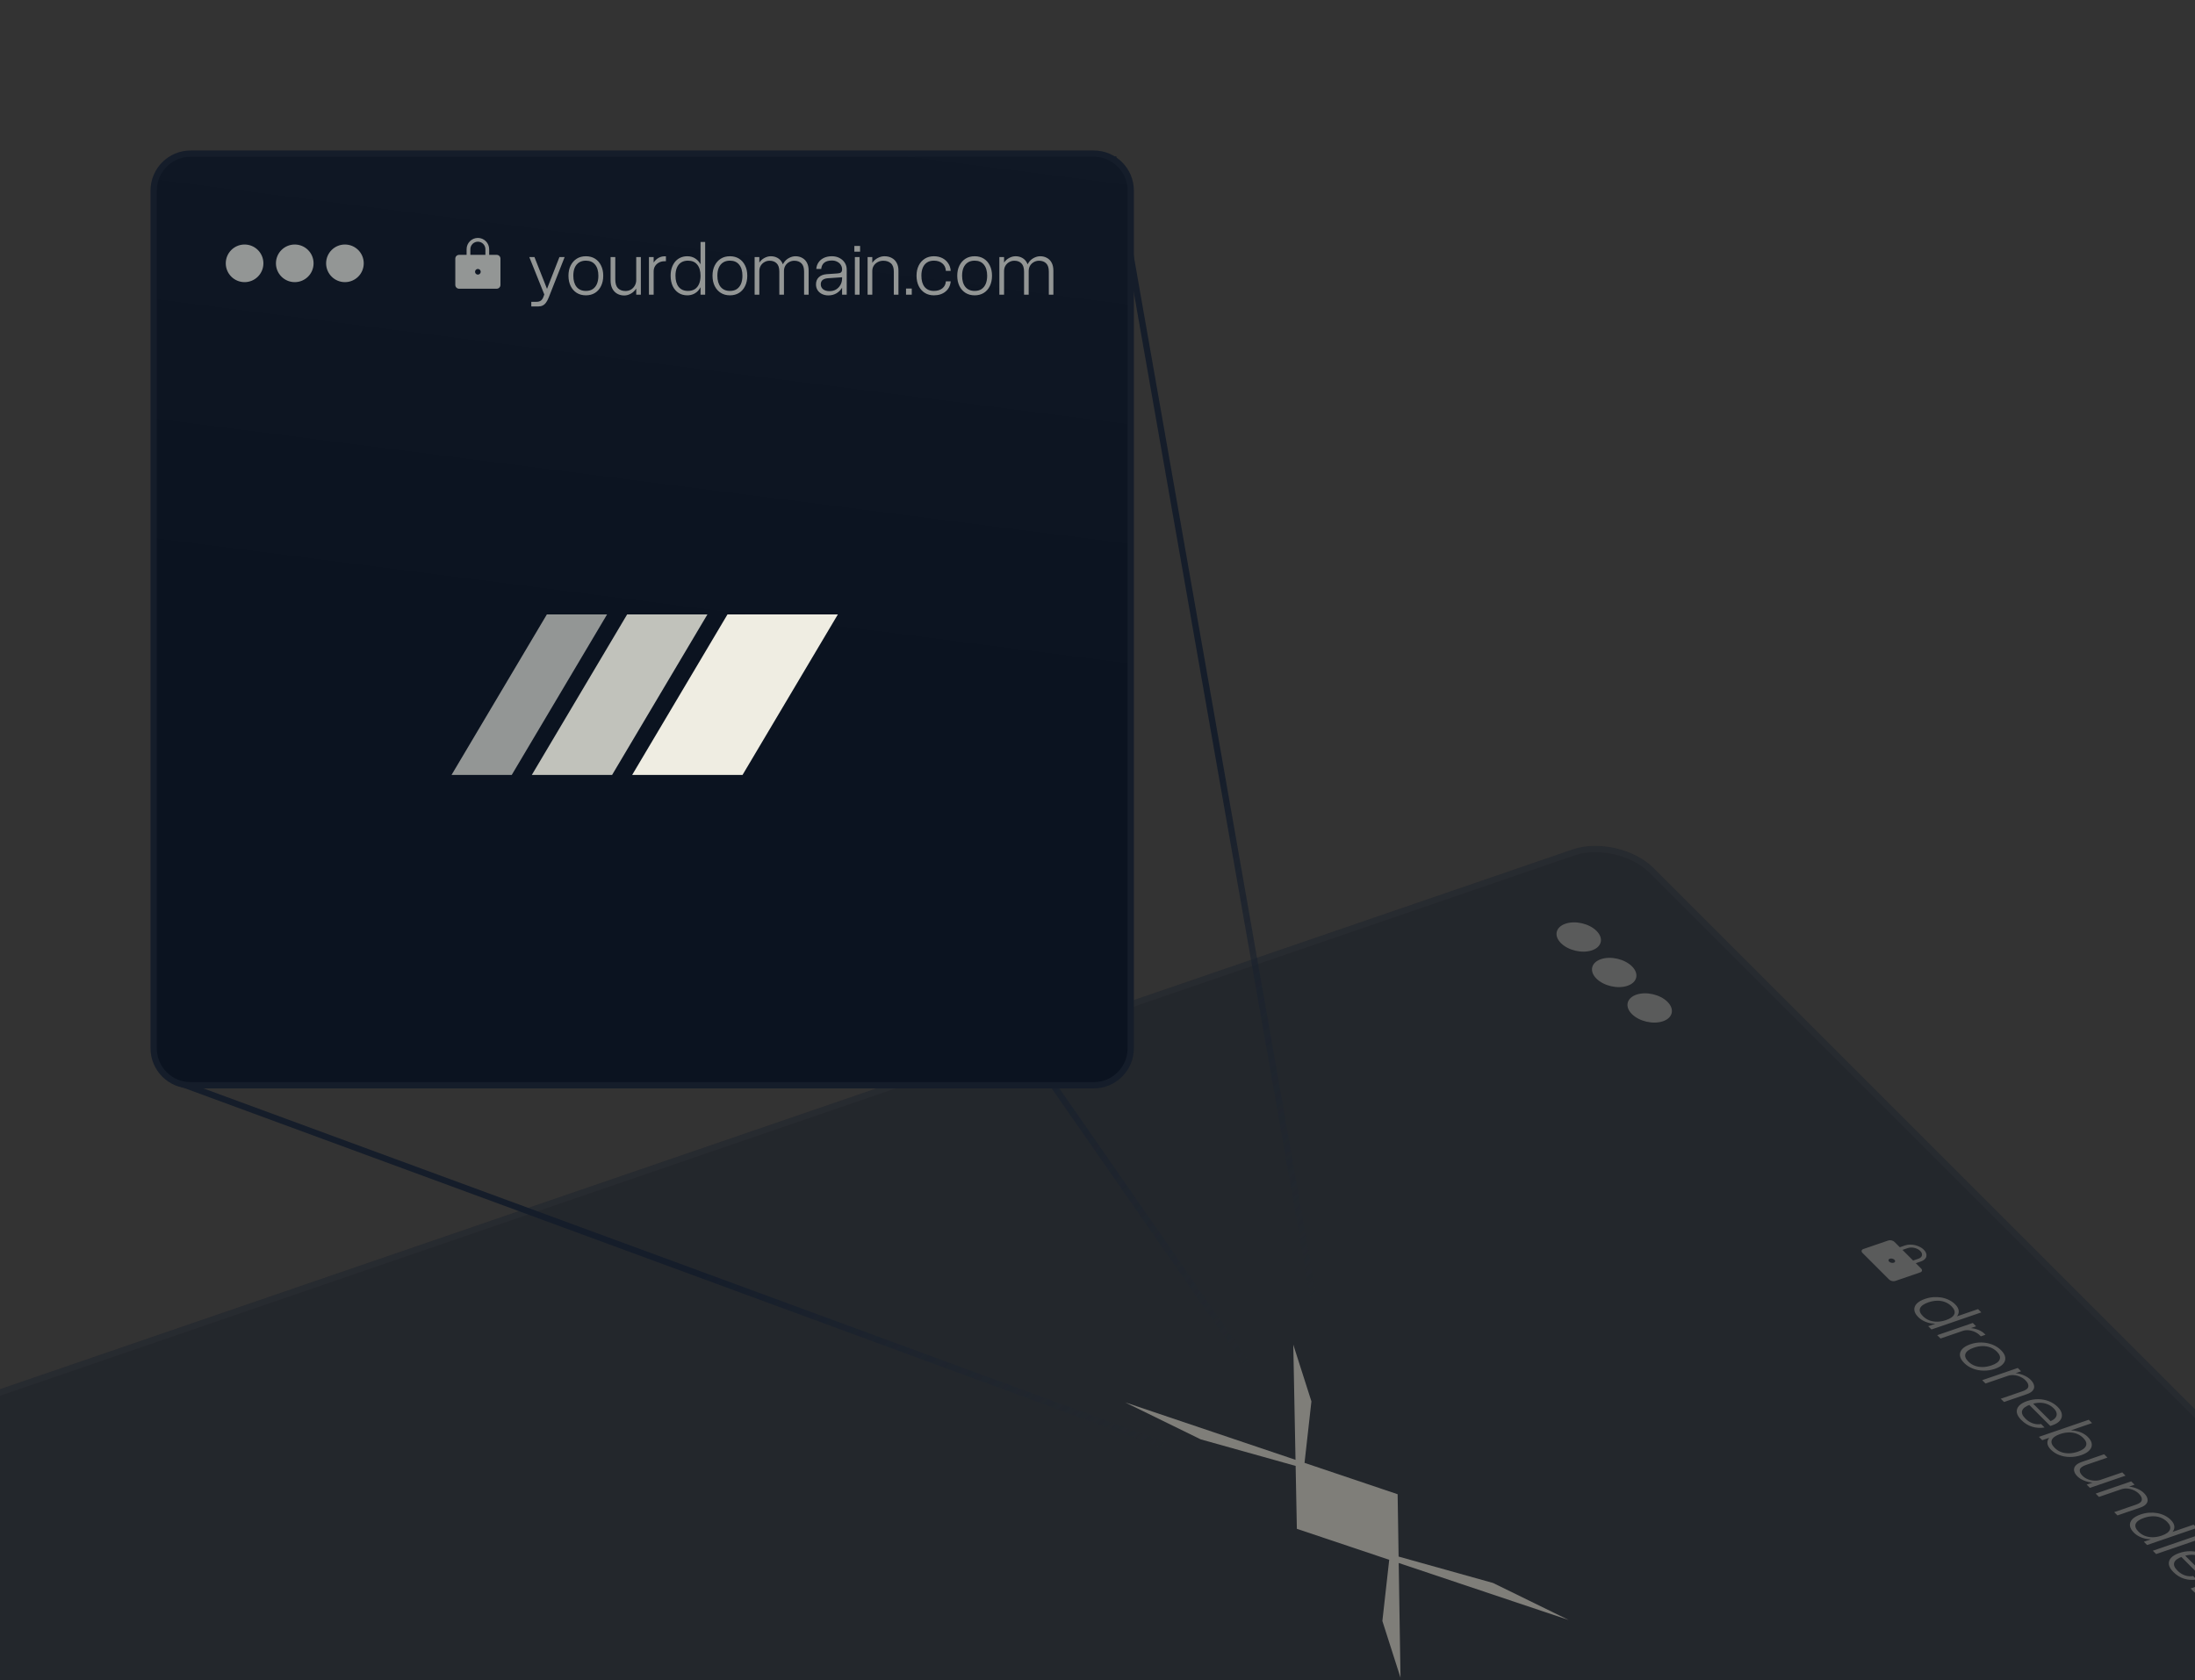 <svg width="350" height="268" viewBox="0 0 350 268" fill="none" xmlns="http://www.w3.org/2000/svg">
<rect x="0" y="0" width="350" height="268" fill="#333333" stroke="none"/>
<g clip-path="url(#clip0_193_898)">
<g opacity="0.4">
<path d="M263.336 138.821L390.616 266.1C393.544 269.029 392.743 272.494 388.825 273.839L109.808 369.621C105.89 370.966 100.34 369.682 97.411 366.753L-29.869 239.474C-32.797 236.545 -31.996 233.08 -28.078 231.735L250.939 135.953C254.857 134.608 260.407 135.892 263.336 138.821Z" fill="#0B1320" stroke="#151D2A"/>
<circle cx="3" cy="3" r="3" transform="matrix(0.707 0.707 -0.946 0.325 252.451 146.357)" fill="#939695"/>
<circle cx="3" cy="3" r="3" transform="matrix(0.707 0.707 -0.946 0.325 258.107 152.014)" fill="#939695"/>
<circle cx="3" cy="3" r="3" transform="matrix(0.707 0.707 -0.946 0.325 263.766 157.672)" fill="#939695"/>
<path d="M306.328 202.329L305.48 201.48L306.331 201.188C306.782 201.033 307.081 200.75 307.162 200.402C307.242 200.054 307.098 199.668 306.76 199.331C306.423 198.993 305.92 198.731 305.362 198.602C304.804 198.473 304.237 198.487 303.785 198.642L302.934 198.935L302.085 198.086C301.973 197.974 301.805 197.886 301.619 197.843C301.433 197.8 301.244 197.805 301.094 197.857L297.121 199.22C296.971 199.272 296.871 199.366 296.844 199.482C296.817 199.598 296.865 199.727 296.978 199.839L301.221 204.082C301.333 204.195 301.501 204.282 301.687 204.325C301.873 204.368 302.062 204.363 302.212 204.311L306.185 202.948C306.335 202.896 306.435 202.802 306.462 202.686C306.489 202.57 306.441 202.441 306.328 202.329ZM301.227 201.23C301.164 201.167 301.128 201.097 301.122 201.029C301.117 200.96 301.142 200.897 301.196 200.846C301.25 200.795 301.329 200.76 301.424 200.743C301.519 200.727 301.625 200.732 301.729 200.756C301.833 200.78 301.93 200.823 302.008 200.879C302.086 200.935 302.142 201.002 302.168 201.071C302.194 201.14 302.189 201.208 302.154 201.267C302.119 201.326 302.055 201.373 301.971 201.402C301.858 201.441 301.717 201.445 301.577 201.412C301.438 201.38 301.312 201.315 301.227 201.23ZM305.055 201.056L303.358 199.359L304.209 199.067C304.51 198.963 304.889 198.954 305.261 199.04C305.632 199.126 305.968 199.301 306.193 199.526C306.418 199.751 306.514 200.007 306.461 200.24C306.407 200.472 306.207 200.66 305.906 200.764L305.055 201.056Z" fill="#939695"/>
<path d="M315.929 209.323L307.981 212.051L307.459 211.529L315.407 208.801L315.929 209.323ZM310.609 210.837C310.166 210.989 309.719 211.083 309.268 211.119C308.823 211.161 308.391 211.15 307.97 211.086C307.557 211.02 307.169 210.901 306.808 210.728C306.447 210.556 306.133 210.337 305.868 210.071C305.492 209.696 305.286 209.325 305.248 208.96C305.21 208.594 305.333 208.255 305.616 207.943C305.912 207.634 306.355 207.377 306.946 207.175C307.39 207.022 307.833 206.93 308.276 206.896C308.732 206.866 309.17 206.886 309.588 206.958C310.013 207.035 310.411 207.165 310.783 207.349C311.156 207.533 311.483 207.765 311.765 208.047C312.118 208.401 312.306 208.752 312.327 209.101C312.354 209.455 312.22 209.783 311.926 210.084C311.639 210.383 311.2 210.634 310.609 210.837ZM307.493 207.721C306.769 207.97 306.325 208.286 306.162 208.668C306.012 209.054 306.16 209.47 306.608 209.918C306.912 210.222 307.257 210.448 307.644 210.597C308.039 210.744 308.462 210.814 308.912 210.808C309.37 210.799 309.839 210.712 310.319 210.547C311.036 210.301 311.469 209.985 311.62 209.6C311.776 209.22 311.627 208.803 311.174 208.35C310.881 208.057 310.539 207.834 310.146 207.679C309.759 207.53 309.34 207.459 308.889 207.465C308.439 207.471 307.974 207.557 307.493 207.721ZM315.85 213.145L315.676 212.971C315.455 212.75 315.184 212.569 314.864 212.427C314.543 212.284 314.215 212.2 313.881 212.174C313.555 212.145 313.24 212.182 312.937 212.286L312.747 212.007C313.205 211.849 313.668 211.787 314.137 211.819C314.619 211.854 315.058 211.951 315.457 212.112C315.861 212.277 316.179 212.476 316.411 212.708L316.593 212.89L315.85 213.145ZM314.568 211.014L315.098 211.545L309.423 213.493L308.893 212.962L314.568 211.014ZM314.181 214.409C314.772 214.206 315.368 214.112 315.97 214.128C316.579 214.142 317.152 214.253 317.688 214.462C318.225 214.671 318.689 214.972 319.082 215.364C319.474 215.756 319.694 216.141 319.743 216.517C319.792 216.894 319.675 217.238 319.392 217.551C319.122 217.866 318.691 218.125 318.1 218.328C317.509 218.531 316.905 218.627 316.289 218.616C315.685 218.608 315.115 218.499 314.578 218.29C314.042 218.081 313.577 217.781 313.185 217.388C312.793 216.996 312.572 216.612 312.523 216.235C312.474 215.859 312.589 215.512 312.866 215.194C313.151 214.873 313.589 214.611 314.181 214.409ZM317.553 217.781C318.27 217.535 318.703 217.219 318.854 216.834C319.01 216.454 318.864 216.04 318.417 215.592C318.118 215.294 317.775 215.07 317.388 214.921C317.001 214.772 316.579 214.698 316.123 214.699C315.673 214.705 315.208 214.791 314.727 214.955C314.003 215.204 313.562 215.522 313.404 215.91C313.254 216.296 313.403 216.713 313.85 217.16C314.154 217.464 314.497 217.688 314.878 217.831C315.273 217.978 315.696 218.048 316.146 218.042C316.604 218.033 317.073 217.946 317.553 217.781ZM322.508 221.902C323.077 221.707 323.383 221.457 323.426 221.153C323.476 220.846 323.322 220.513 322.963 220.154C322.731 219.922 322.448 219.733 322.114 219.588C321.794 219.446 321.46 219.36 321.113 219.331C320.779 219.304 320.46 219.343 320.157 219.447L319.967 219.168C320.423 219.018 320.894 218.968 321.379 219.017C321.87 219.071 322.325 219.193 322.743 219.383C323.169 219.571 323.512 219.795 323.772 220.054C324.081 220.364 324.267 220.663 324.329 220.954C324.404 221.247 324.345 221.516 324.153 221.76C323.973 222.007 323.647 222.212 323.174 222.374L319.549 223.619L319.027 223.097L322.508 221.902ZM321.744 218.19L322.274 218.721L316.599 220.669L316.069 220.138L321.744 218.19ZM323.238 223.466C323.843 223.258 324.445 223.159 325.041 223.169C325.637 223.18 326.2 223.291 326.729 223.503C327.264 223.72 327.727 224.024 328.119 224.417C328.5 224.798 328.716 225.177 328.764 225.553C328.821 225.927 328.721 226.269 328.466 226.58C328.21 226.89 327.813 227.138 327.273 227.323L326.93 227.441L323.499 224.01L324.109 223.801L326.976 226.668C327.338 226.514 327.599 226.328 327.758 226.11C327.925 225.89 327.983 225.655 327.931 225.405C327.888 225.153 327.739 224.9 327.485 224.646C327.175 224.336 326.827 224.107 326.44 223.958C326.06 223.806 325.645 223.734 325.194 223.74C324.757 223.749 324.287 223.84 323.784 224.012C323.038 224.269 322.593 224.588 322.45 224.971C322.307 225.354 322.476 225.786 322.957 226.267C323.321 226.631 323.725 226.886 324.168 227.031C324.61 227.176 325.041 227.21 325.46 227.133L326.016 227.688C325.323 227.799 324.66 227.756 324.025 227.559C323.396 227.366 322.819 227.008 322.295 226.483C321.891 226.08 321.656 225.686 321.589 225.301C321.534 224.919 321.642 224.57 321.912 224.254C322.19 223.937 322.632 223.674 323.238 223.466ZM333.057 226.451L333.587 226.981L325.64 229.709L325.109 229.179L333.057 226.451ZM328.209 228.437C328.653 228.285 329.093 228.19 329.531 228.151C329.981 228.115 330.413 228.13 330.826 228.196C331.24 228.262 331.624 228.378 331.98 228.546C332.341 228.718 332.655 228.937 332.92 229.202C333.296 229.578 333.502 229.949 333.54 230.314C333.578 230.68 333.453 231.016 333.164 231.323C332.888 231.632 332.455 231.889 331.864 232.092C331.273 232.295 330.672 232.393 330.061 232.388C329.463 232.385 328.901 232.285 328.375 232.087C327.85 231.889 327.399 231.602 327.023 231.227C326.67 230.873 326.482 230.522 326.461 230.173C326.44 229.824 326.576 229.499 326.87 229.198C327.172 228.894 327.618 228.64 328.209 228.437ZM331.317 231.545C332.034 231.299 332.467 230.983 332.618 230.597C332.774 230.217 332.628 229.804 332.18 229.356C331.882 229.058 331.539 228.834 331.152 228.685C330.765 228.536 330.346 228.465 329.895 228.471C329.445 228.477 328.98 228.563 328.499 228.727C327.775 228.976 327.332 229.292 327.168 229.674C327.018 230.06 327.166 230.476 327.614 230.924C327.918 231.228 328.26 231.451 328.642 231.595C329.037 231.741 329.459 231.811 329.91 231.805C330.367 231.797 330.837 231.71 331.317 231.545ZM332.657 233.645C332.051 233.853 331.71 234.107 331.634 234.408C331.57 234.712 331.713 235.038 332.061 235.386C332.293 235.618 332.57 235.801 332.893 235.935C333.223 236.066 333.566 236.142 333.922 236.16C334.284 236.185 334.627 236.141 334.953 236.029L335.135 236.301C334.662 236.463 334.175 236.522 333.675 236.479C333.175 236.435 332.708 236.321 332.275 236.136C331.847 235.956 331.506 235.739 331.252 235.485C330.959 235.192 330.783 234.897 330.723 234.598C330.668 234.305 330.741 234.036 330.94 233.789C331.148 233.54 331.495 233.331 331.983 233.164L335.508 231.954L336.038 232.484L332.657 233.645ZM333.247 237.316L332.725 236.794L338.4 234.846L338.922 235.368L333.247 237.316ZM340.597 239.991C341.166 239.796 341.472 239.546 341.515 239.242C341.566 238.935 341.411 238.602 341.052 238.243C340.82 238.011 340.537 237.822 340.204 237.677C339.883 237.535 339.549 237.449 339.202 237.42C338.868 237.394 338.549 237.433 338.246 237.537L338.056 237.257C338.512 237.108 338.983 237.057 339.468 237.106C339.959 237.16 340.414 237.282 340.833 237.472C341.259 237.66 341.601 237.884 341.861 238.143C342.17 238.453 342.356 238.753 342.418 239.043C342.493 239.336 342.434 239.605 342.242 239.849C342.062 240.097 341.736 240.301 341.263 240.464L337.639 241.708L337.116 241.186L340.597 239.991ZM339.833 236.279L340.363 236.81L334.689 238.758L334.158 238.228L339.833 236.279ZM350.309 243.703L342.362 246.431L341.84 245.909L349.787 243.181L350.309 243.703ZM344.989 245.217C344.546 245.37 344.099 245.464 343.649 245.5C343.204 245.541 342.771 245.53 342.35 245.467C341.937 245.401 341.55 245.281 341.188 245.109C340.827 244.936 340.514 244.717 340.248 244.452C339.873 244.076 339.666 243.706 339.628 243.34C339.59 242.975 339.713 242.636 339.996 242.323C340.292 242.014 340.736 241.758 341.327 241.555C341.77 241.403 342.213 241.31 342.656 241.276C343.112 241.246 343.55 241.267 343.969 241.338C344.393 241.415 344.791 241.545 345.164 241.729C345.536 241.913 345.863 242.146 346.145 242.428C346.499 242.781 346.686 243.132 346.707 243.481C346.734 243.836 346.601 244.163 346.306 244.465C346.019 244.764 345.581 245.014 344.989 245.217ZM341.874 242.102C341.15 242.35 340.706 242.666 340.542 243.048C340.392 243.434 340.541 243.851 340.988 244.298C341.292 244.602 341.637 244.828 342.025 244.977C342.419 245.124 342.842 245.194 343.292 245.188C343.75 245.179 344.219 245.092 344.699 244.927C345.416 244.681 345.85 244.366 346 243.98C346.156 243.6 346.008 243.183 345.555 242.73C345.262 242.438 344.919 242.214 344.526 242.059C344.139 241.91 343.72 241.839 343.27 241.845C342.819 241.851 342.354 241.937 341.874 242.102ZM351.22 244.614L351.751 245.145L343.804 247.873L343.273 247.343L351.22 244.614ZM347.484 247.712C348.09 247.504 348.691 247.405 349.287 247.415C349.883 247.426 350.446 247.537 350.975 247.749C351.51 247.966 351.973 248.27 352.365 248.663C352.746 249.044 352.962 249.423 353.01 249.799C353.067 250.173 352.967 250.515 352.712 250.826C352.456 251.136 352.059 251.384 351.519 251.569L351.176 251.687L347.745 248.256L348.355 248.047L351.222 250.914C351.584 250.76 351.845 250.574 352.004 250.356C352.171 250.136 352.229 249.901 352.177 249.651C352.134 249.399 351.985 249.146 351.731 248.892C351.421 248.582 351.073 248.353 350.686 248.204C350.306 248.053 349.891 247.98 349.44 247.986C349.003 247.995 348.533 248.086 348.03 248.259C347.284 248.515 346.84 248.834 346.696 249.217C346.553 249.6 346.722 250.032 347.203 250.513C347.567 250.877 347.971 251.132 348.414 251.277C348.856 251.422 349.287 251.456 349.706 251.379L350.262 251.934C349.569 252.045 348.906 252.002 348.271 251.805C347.642 251.612 347.065 251.254 346.541 250.729C346.137 250.326 345.902 249.932 345.835 249.547C345.78 249.165 345.888 248.816 346.158 248.501C346.436 248.183 346.878 247.92 347.484 247.712ZM350.217 253.051L350.864 253.697L349.944 254.013L349.297 253.367L350.217 253.051ZM353.342 253.57C353.933 253.367 354.53 253.274 355.131 253.29C355.74 253.303 356.313 253.415 356.85 253.624C357.387 253.833 357.848 254.131 358.235 254.517C358.588 254.871 358.811 255.218 358.902 255.557C358.994 255.897 358.956 256.207 358.789 256.486C358.636 256.769 358.348 256.998 357.927 257.172L357.38 256.625C357.836 256.446 358.08 256.188 358.11 255.852C358.148 255.512 357.968 255.143 357.57 254.746C357.272 254.447 356.929 254.224 356.541 254.075C356.154 253.926 355.735 253.854 355.285 253.86C354.835 253.867 354.369 253.952 353.889 254.117C353.165 254.366 352.721 254.681 352.558 255.064C352.407 255.449 352.556 255.866 353.003 256.313C353.396 256.706 353.842 256.979 354.344 257.133C354.846 257.287 355.329 257.299 355.795 257.169L356.342 257.716C355.647 257.895 354.938 257.875 354.213 257.657C353.493 257.444 352.869 257.072 352.338 256.542C351.952 256.155 351.734 255.773 351.685 255.397C351.636 255.02 351.75 254.673 352.028 254.355C352.313 254.035 352.751 253.773 353.342 253.57ZM357.933 258.161C358.524 257.958 359.12 257.864 359.722 257.88C360.331 257.894 360.904 258.005 361.441 258.214C361.977 258.423 362.442 258.724 362.834 259.116C363.226 259.509 363.447 259.893 363.496 260.269C363.545 260.646 363.427 260.99 363.144 261.303C362.874 261.618 362.443 261.877 361.852 262.08C361.261 262.283 360.657 262.379 360.041 262.368C359.437 262.36 358.867 262.252 358.331 262.043C357.794 261.833 357.329 261.533 356.937 261.141C356.545 260.748 356.324 260.364 356.275 259.987C356.227 259.611 356.341 259.264 356.619 258.946C356.904 258.625 357.342 258.364 357.933 258.161ZM361.305 261.533C362.022 261.287 362.456 260.971 362.606 260.586C362.762 260.206 362.616 259.792 362.169 259.345C361.871 259.046 361.528 258.823 361.14 258.674C360.753 258.525 360.332 258.45 359.876 258.451C359.425 258.457 358.96 258.543 358.48 258.708C357.756 258.956 357.315 259.275 357.157 259.663C357.006 260.048 357.155 260.465 357.602 260.912C357.906 261.216 358.249 261.44 358.631 261.583C359.025 261.73 359.448 261.8 359.898 261.794C360.356 261.785 360.825 261.698 361.305 261.533ZM368.878 268.273C369.447 268.077 369.762 267.836 369.821 267.548C369.889 267.258 369.754 266.944 369.417 266.607C369.201 266.392 368.932 266.217 368.609 266.083C368.3 265.952 367.974 265.874 367.633 265.851C367.304 265.83 366.988 265.871 366.685 265.975L366.487 265.687C366.937 265.533 367.403 265.477 367.883 265.52C368.362 265.563 368.809 265.677 369.222 265.862C369.642 266.044 369.977 266.259 370.225 266.508C370.513 266.795 370.682 267.078 370.733 267.358C370.797 267.64 370.73 267.9 370.532 268.139C370.341 268.375 370.009 268.575 369.536 268.737L365.912 269.981L365.398 269.467L368.878 268.273ZM366.086 265.48C366.655 265.285 366.969 265.043 367.029 264.756C367.102 264.471 366.969 264.16 366.632 263.823C366.417 263.608 366.151 263.436 365.833 263.307C365.524 263.176 365.198 263.099 364.857 263.075C364.528 263.054 364.212 263.096 363.909 263.2L363.719 262.92C364.17 262.765 364.635 262.709 365.115 262.752C365.595 262.795 366.038 262.907 366.446 263.086C366.866 263.268 367.198 263.481 367.441 263.724C367.728 264.011 367.897 264.294 367.949 264.573C368.007 264.85 367.937 265.108 367.739 265.347C367.554 265.588 367.225 265.79 366.752 265.953L363.128 267.197L362.605 266.675L366.086 265.48ZM365.496 261.942L366.026 262.473L360.352 264.421L359.821 263.891L365.496 261.942Z" fill="#939695"/>
<path d="M206.217 214.471L209.11 223.518L208.013 233.325L222.857 238.33L223.013 248.272L238.078 252.486L250.134 258.388L223.029 249.295L223.316 267.594L220.424 258.547L221.515 248.787L206.788 243.846L206.593 233.813L191.455 229.578L179.399 223.677L206.574 232.84L206.217 214.471Z" fill="#EFEDE2"/>
</g>
<path d="M177.5 25L215.5 241.5M166.5 171L215.5 241.5M28 172.5L215.5 241.5" stroke="url(#paint0_linear_193_898)"/>
<path d="M30.4 24.5H174.4C177.659 24.5 180.3 27.142 180.3 30.4V167.2C180.3 170.458 177.659 173.099 174.4 173.1H30.4C27.142 173.1 24.5 170.459 24.5 167.2V30.4C24.5 27.142 27.142 24.5 30.4 24.5Z" fill="#0B1320"/>
<path d="M30.4 24.5H174.4C177.659 24.5 180.3 27.142 180.3 30.4V167.2C180.3 170.458 177.659 173.099 174.4 173.1H30.4C27.142 173.1 24.5 170.459 24.5 167.2V30.4C24.5 27.142 27.142 24.5 30.4 24.5Z" fill="url(#paint1_linear_193_898)"/>
<path d="M30.4 24.5H174.4C177.659 24.5 180.3 27.142 180.3 30.4V167.2C180.3 170.458 177.659 173.099 174.4 173.1H30.4C27.142 173.1 24.5 170.459 24.5 167.2V30.4C24.5 27.142 27.142 24.5 30.4 24.5Z" stroke="#151D2A"/>
<circle cx="39" cy="42" r="3" fill="#939695"/>
<circle cx="47" cy="42" r="3" fill="#939695"/>
<circle cx="55" cy="42" r="3" fill="#939695"/>
<path d="M79.2 40.649H78V39.749C78 39.272 77.81 38.814 77.472 38.476C77.135 38.139 76.677 37.949 76.2 37.949C75.722 37.949 75.264 38.139 74.927 38.476C74.589 38.814 74.4 39.272 74.4 39.749V40.649H73.2C73.04 40.649 72.888 40.712 72.775 40.825C72.663 40.938 72.6 41.09 72.6 41.249V45.449C72.6 45.608 72.663 45.761 72.775 45.873C72.888 45.986 73.04 46.049 73.2 46.049H79.2C79.359 46.049 79.511 45.986 79.624 45.873C79.736 45.761 79.8 45.608 79.8 45.449V41.249C79.8 41.09 79.736 40.938 79.624 40.825C79.511 40.712 79.359 40.649 79.2 40.649ZM76.2 43.799C76.111 43.799 76.024 43.773 75.95 43.723C75.876 43.674 75.818 43.604 75.784 43.521C75.75 43.439 75.741 43.349 75.758 43.261C75.776 43.174 75.819 43.094 75.881 43.031C75.944 42.968 76.025 42.925 76.112 42.908C76.199 42.891 76.29 42.899 76.372 42.934C76.454 42.968 76.524 43.025 76.574 43.099C76.623 43.173 76.65 43.26 76.65 43.349C76.65 43.469 76.602 43.583 76.518 43.667C76.433 43.752 76.319 43.799 76.2 43.799ZM77.4 40.649H75V39.749C75 39.431 75.126 39.126 75.351 38.901C75.576 38.676 75.881 38.549 76.2 38.549C76.518 38.549 76.823 38.676 77.048 38.901C77.273 39.126 77.4 39.431 77.4 39.749V40.649Z" fill="#939695"/>
<path d="M84.715 48.137H85.559C85.848 48.137 86.074 48.074 86.238 47.949C86.41 47.832 86.551 47.625 86.66 47.328L86.789 46.965L84.398 41H85.219L87.223 46.074L89.203 41H90.035L87.516 47.398C87.375 47.758 87.227 48.043 87.07 48.254C86.914 48.473 86.738 48.629 86.543 48.723C86.348 48.824 86.121 48.875 85.863 48.875H84.715V48.137ZM90.644 43.977C90.644 43.352 90.762 42.809 90.996 42.348C91.231 41.879 91.555 41.516 91.969 41.258C92.383 41 92.867 40.871 93.422 40.871C93.977 40.871 94.461 41 94.875 41.258C95.289 41.516 95.609 41.879 95.836 42.348C96.07 42.809 96.188 43.352 96.188 43.977C96.188 44.602 96.07 45.152 95.836 45.629C95.609 46.098 95.289 46.461 94.875 46.719C94.461 46.977 93.977 47.105 93.422 47.105C92.867 47.105 92.383 46.977 91.969 46.719C91.555 46.461 91.231 46.098 90.996 45.629C90.762 45.152 90.644 44.602 90.644 43.977ZM95.414 43.977C95.414 43.219 95.238 42.629 94.887 42.207C94.543 41.785 94.055 41.574 93.422 41.574C93 41.574 92.641 41.668 92.344 41.855C92.047 42.043 91.816 42.316 91.652 42.676C91.496 43.035 91.418 43.469 91.418 43.977C91.418 44.742 91.594 45.34 91.945 45.77C92.297 46.191 92.789 46.402 93.422 46.402C93.852 46.402 94.211 46.309 94.5 46.121C94.797 45.926 95.023 45.648 95.18 45.289C95.336 44.922 95.414 44.484 95.414 43.977ZM98.109 44.574C98.109 45.215 98.254 45.684 98.543 45.98C98.84 46.27 99.234 46.414 99.727 46.414C100.055 46.414 100.348 46.34 100.605 46.191C100.863 46.035 101.066 45.824 101.215 45.559C101.371 45.293 101.449 44.988 101.449 44.645L101.801 44.715C101.801 45.215 101.688 45.645 101.461 46.004C101.234 46.363 100.945 46.641 100.594 46.836C100.25 47.031 99.898 47.129 99.539 47.129C99.125 47.129 98.75 47.035 98.414 46.848C98.086 46.66 97.828 46.391 97.641 46.039C97.453 45.68 97.359 45.242 97.359 44.727V41H98.109V44.574ZM102.188 47H101.449V41H102.188V47ZM106.184 41.668H105.938C105.625 41.668 105.336 41.738 105.07 41.879C104.805 42.02 104.598 42.211 104.449 42.453C104.301 42.688 104.227 42.965 104.227 43.285L103.863 43.215C103.863 42.73 103.965 42.316 104.168 41.973C104.379 41.621 104.641 41.352 104.953 41.164C105.273 40.977 105.598 40.883 105.926 40.883H106.184V41.668ZM103.477 41H104.227V47H103.477V41ZM112.441 38.598V47H111.703V38.598H112.441ZM112.113 43.977C112.113 44.445 112.051 44.871 111.926 45.254C111.809 45.637 111.641 45.969 111.422 46.25C111.203 46.523 110.938 46.734 110.625 46.883C110.312 47.031 109.969 47.105 109.594 47.105C109.062 47.105 108.598 46.977 108.199 46.719C107.801 46.461 107.488 46.098 107.262 45.629C107.043 45.152 106.934 44.602 106.934 43.977C106.934 43.508 106.996 43.086 107.121 42.711C107.254 42.328 107.434 42 107.66 41.727C107.895 41.453 108.176 41.242 108.504 41.094C108.832 40.945 109.195 40.871 109.594 40.871C110.094 40.871 110.531 41 110.906 41.258C111.289 41.516 111.586 41.879 111.797 42.348C112.008 42.809 112.113 43.352 112.113 43.977ZM107.707 43.977C107.707 44.742 107.879 45.34 108.223 45.77C108.574 46.191 109.066 46.402 109.699 46.402C110.129 46.402 110.492 46.309 110.789 46.121C111.086 45.926 111.312 45.648 111.469 45.289C111.625 44.922 111.703 44.484 111.703 43.977C111.703 43.219 111.527 42.629 111.176 42.207C110.832 41.785 110.34 41.574 109.699 41.574C109.285 41.574 108.926 41.668 108.621 41.855C108.324 42.043 108.098 42.316 107.941 42.676C107.785 43.035 107.707 43.469 107.707 43.977ZM113.613 43.977C113.613 43.352 113.73 42.809 113.965 42.348C114.199 41.879 114.523 41.516 114.938 41.258C115.352 41 115.836 40.871 116.391 40.871C116.945 40.871 117.43 41 117.844 41.258C118.258 41.516 118.578 41.879 118.805 42.348C119.039 42.809 119.156 43.352 119.156 43.977C119.156 44.602 119.039 45.152 118.805 45.629C118.578 46.098 118.258 46.461 117.844 46.719C117.43 46.977 116.945 47.105 116.391 47.105C115.836 47.105 115.352 46.977 114.938 46.719C114.523 46.461 114.199 46.098 113.965 45.629C113.73 45.152 113.613 44.602 113.613 43.977ZM118.383 43.977C118.383 43.219 118.207 42.629 117.855 42.207C117.512 41.785 117.023 41.574 116.391 41.574C115.969 41.574 115.609 41.668 115.312 41.855C115.016 42.043 114.785 42.316 114.621 42.676C114.465 43.035 114.387 43.469 114.387 43.977C114.387 44.742 114.562 45.34 114.914 45.77C115.266 46.191 115.758 46.402 116.391 46.402C116.82 46.402 117.18 46.309 117.469 46.121C117.766 45.926 117.992 45.648 118.148 45.289C118.305 44.922 118.383 44.484 118.383 43.977ZM128.215 43.32C128.215 42.719 128.074 42.281 127.793 42.008C127.512 41.727 127.133 41.586 126.656 41.586C126.352 41.586 126.07 41.66 125.812 41.809C125.562 41.949 125.363 42.145 125.215 42.395C125.074 42.637 125.004 42.918 125.004 43.238L124.629 43.168C124.629 42.691 124.738 42.281 124.957 41.938C125.176 41.594 125.457 41.332 125.801 41.152C126.145 40.965 126.492 40.871 126.844 40.871C127.25 40.871 127.609 40.961 127.922 41.141C128.242 41.312 128.492 41.57 128.672 41.914C128.852 42.25 128.941 42.668 128.941 43.168V47H128.215V43.32ZM124.266 43.32C124.266 42.719 124.125 42.281 123.844 42.008C123.57 41.727 123.195 41.586 122.719 41.586C122.414 41.586 122.137 41.66 121.887 41.809C121.637 41.949 121.438 42.145 121.289 42.395C121.148 42.637 121.078 42.918 121.078 43.238L120.715 43.168C120.715 42.691 120.824 42.281 121.043 41.938C121.262 41.594 121.539 41.332 121.875 41.152C122.219 40.965 122.562 40.871 122.906 40.871C123.312 40.871 123.672 40.961 123.984 41.141C124.297 41.312 124.543 41.57 124.723 41.914C124.91 42.25 125.004 42.668 125.004 43.168V47H124.266V43.32ZM120.328 41H121.078V47H120.328V41ZM135.012 43.004V47H134.273V42.957C134.273 42.691 134.203 42.453 134.062 42.242C133.922 42.023 133.727 41.855 133.477 41.738C133.234 41.613 132.961 41.551 132.656 41.551C131.609 41.551 131.039 42 130.945 42.898H130.16C130.191 42.492 130.312 42.141 130.523 41.844C130.734 41.539 131.02 41.301 131.379 41.129C131.746 40.957 132.168 40.871 132.645 40.871C133.105 40.871 133.512 40.965 133.863 41.152C134.223 41.34 134.504 41.594 134.707 41.914C134.91 42.234 135.012 42.598 135.012 43.004ZM134.684 44.41C134.684 44.918 134.566 45.379 134.332 45.793C134.105 46.199 133.797 46.523 133.406 46.766C133.016 47 132.578 47.117 132.094 47.117C131.711 47.117 131.367 47.043 131.062 46.895C130.766 46.746 130.531 46.539 130.359 46.273C130.195 46.008 130.113 45.703 130.113 45.359C130.113 44.883 130.262 44.504 130.559 44.223C130.863 43.934 131.285 43.77 131.824 43.73L133.535 43.613C133.801 43.598 133.988 43.543 134.098 43.449C134.215 43.348 134.273 43.191 134.273 42.98L134.297 44.223L132.059 44.375C131.668 44.398 131.371 44.492 131.168 44.656C130.973 44.82 130.875 45.051 130.875 45.348C130.875 45.676 131 45.941 131.25 46.145C131.508 46.34 131.852 46.438 132.281 46.438C132.664 46.438 133.004 46.352 133.301 46.18C133.598 46 133.832 45.758 134.004 45.453C134.184 45.141 134.273 44.789 134.273 44.398L134.684 44.41ZM136.23 39.23H137.145V40.145H136.23V39.23ZM136.312 41H137.062V47H136.312V41ZM142.523 43.32C142.523 42.719 142.371 42.281 142.066 42.008C141.762 41.727 141.355 41.586 140.848 41.586C140.52 41.586 140.219 41.66 139.945 41.809C139.68 41.949 139.469 42.145 139.312 42.395C139.164 42.637 139.09 42.918 139.09 43.238L138.727 43.168C138.734 42.691 138.852 42.281 139.078 41.938C139.312 41.594 139.605 41.332 139.957 41.152C140.309 40.965 140.668 40.871 141.035 40.871C141.473 40.871 141.855 40.961 142.184 41.141C142.52 41.312 142.781 41.57 142.969 41.914C143.164 42.25 143.262 42.668 143.262 43.168V47H142.523V43.32ZM138.34 41H139.09V47H138.34V41ZM144.469 46.027H145.383V47H144.469V46.027ZM146.145 43.977C146.145 43.352 146.262 42.809 146.496 42.348C146.73 41.879 147.055 41.516 147.469 41.258C147.883 41 148.363 40.871 148.91 40.871C149.41 40.871 149.855 40.969 150.246 41.164C150.637 41.359 150.949 41.633 151.184 41.984C151.426 42.328 151.562 42.734 151.594 43.203H150.82C150.797 42.703 150.613 42.309 150.27 42.02C149.926 41.723 149.473 41.574 148.91 41.574C148.488 41.574 148.129 41.668 147.832 41.855C147.535 42.043 147.309 42.316 147.152 42.676C146.996 43.035 146.918 43.469 146.918 43.977C146.918 44.742 147.09 45.34 147.434 45.77C147.785 46.191 148.277 46.402 148.91 46.402C149.465 46.402 149.914 46.266 150.258 45.992C150.602 45.719 150.789 45.348 150.82 44.879H151.594C151.531 45.566 151.254 46.109 150.762 46.508C150.277 46.906 149.66 47.105 148.91 47.105C148.363 47.105 147.883 46.977 147.469 46.719C147.055 46.461 146.73 46.098 146.496 45.629C146.262 45.152 146.145 44.602 146.145 43.977ZM152.637 43.977C152.637 43.352 152.754 42.809 152.988 42.348C153.223 41.879 153.547 41.516 153.961 41.258C154.375 41 154.859 40.871 155.414 40.871C155.969 40.871 156.453 41 156.867 41.258C157.281 41.516 157.602 41.879 157.828 42.348C158.062 42.809 158.18 43.352 158.18 43.977C158.18 44.602 158.062 45.152 157.828 45.629C157.602 46.098 157.281 46.461 156.867 46.719C156.453 46.977 155.969 47.105 155.414 47.105C154.859 47.105 154.375 46.977 153.961 46.719C153.547 46.461 153.223 46.098 152.988 45.629C152.754 45.152 152.637 44.602 152.637 43.977ZM157.406 43.977C157.406 43.219 157.23 42.629 156.879 42.207C156.535 41.785 156.047 41.574 155.414 41.574C154.992 41.574 154.633 41.668 154.336 41.855C154.039 42.043 153.809 42.316 153.645 42.676C153.488 43.035 153.41 43.469 153.41 43.977C153.41 44.742 153.586 45.34 153.938 45.77C154.289 46.191 154.781 46.402 155.414 46.402C155.844 46.402 156.203 46.309 156.492 46.121C156.789 45.926 157.016 45.648 157.172 45.289C157.328 44.922 157.406 44.484 157.406 43.977ZM167.238 43.32C167.238 42.719 167.098 42.281 166.816 42.008C166.535 41.727 166.156 41.586 165.68 41.586C165.375 41.586 165.094 41.66 164.836 41.809C164.586 41.949 164.387 42.145 164.238 42.395C164.098 42.637 164.027 42.918 164.027 43.238L163.652 43.168C163.652 42.691 163.762 42.281 163.98 41.938C164.199 41.594 164.48 41.332 164.824 41.152C165.168 40.965 165.516 40.871 165.867 40.871C166.273 40.871 166.633 40.961 166.945 41.141C167.266 41.312 167.516 41.57 167.695 41.914C167.875 42.25 167.965 42.668 167.965 43.168V47H167.238V43.32ZM163.289 43.32C163.289 42.719 163.148 42.281 162.867 42.008C162.594 41.727 162.219 41.586 161.742 41.586C161.438 41.586 161.16 41.66 160.91 41.809C160.66 41.949 160.461 42.145 160.312 42.395C160.172 42.637 160.102 42.918 160.102 43.238L159.738 43.168C159.738 42.691 159.848 42.281 160.066 41.938C160.285 41.594 160.562 41.332 160.898 41.152C161.242 40.965 161.586 40.871 161.93 40.871C162.336 40.871 162.695 40.961 163.008 41.141C163.32 41.312 163.566 41.57 163.746 41.914C163.934 42.25 164.027 42.668 164.027 43.168V47H163.289V43.32ZM159.352 41H160.102V47H159.352V41Z" fill="#939695"/>
<path d="M116.001 97.998H133.601L118.401 123.598H100.801L116.001 97.998Z" fill="#EFEDE2"/>
<path d="M100.001 97.998H112.801L97.601 123.598H84.801L100.001 97.998Z" fill="#C1C2BB"/>
<path d="M87.2 97.998H96.8L81.6 123.598H72L87.2 97.998Z" fill="#939695"/>
</g>
<defs>
<linearGradient id="paint0_linear_193_898" x1="122" y1="134.117" x2="202.5" y2="214.617" gradientUnits="userSpaceOnUse">
<stop offset="0.365" stop-color="#151D2A"/>
<stop offset="1" stop-color="#1F2734" stop-opacity="0"/>
</linearGradient>
<linearGradient id="paint1_linear_193_898" x1="102.4" y1="105.363" x2="126.525" y2="-82.254" gradientUnits="userSpaceOnUse">
<stop stop-color="#0B1320"/>
<stop offset="1" stop-color="#151D2A"/>
</linearGradient>
<clipPath id="clip0_193_898">
<rect width="350" height="268" fill="white"/>
</clipPath>
</defs>
</svg>
